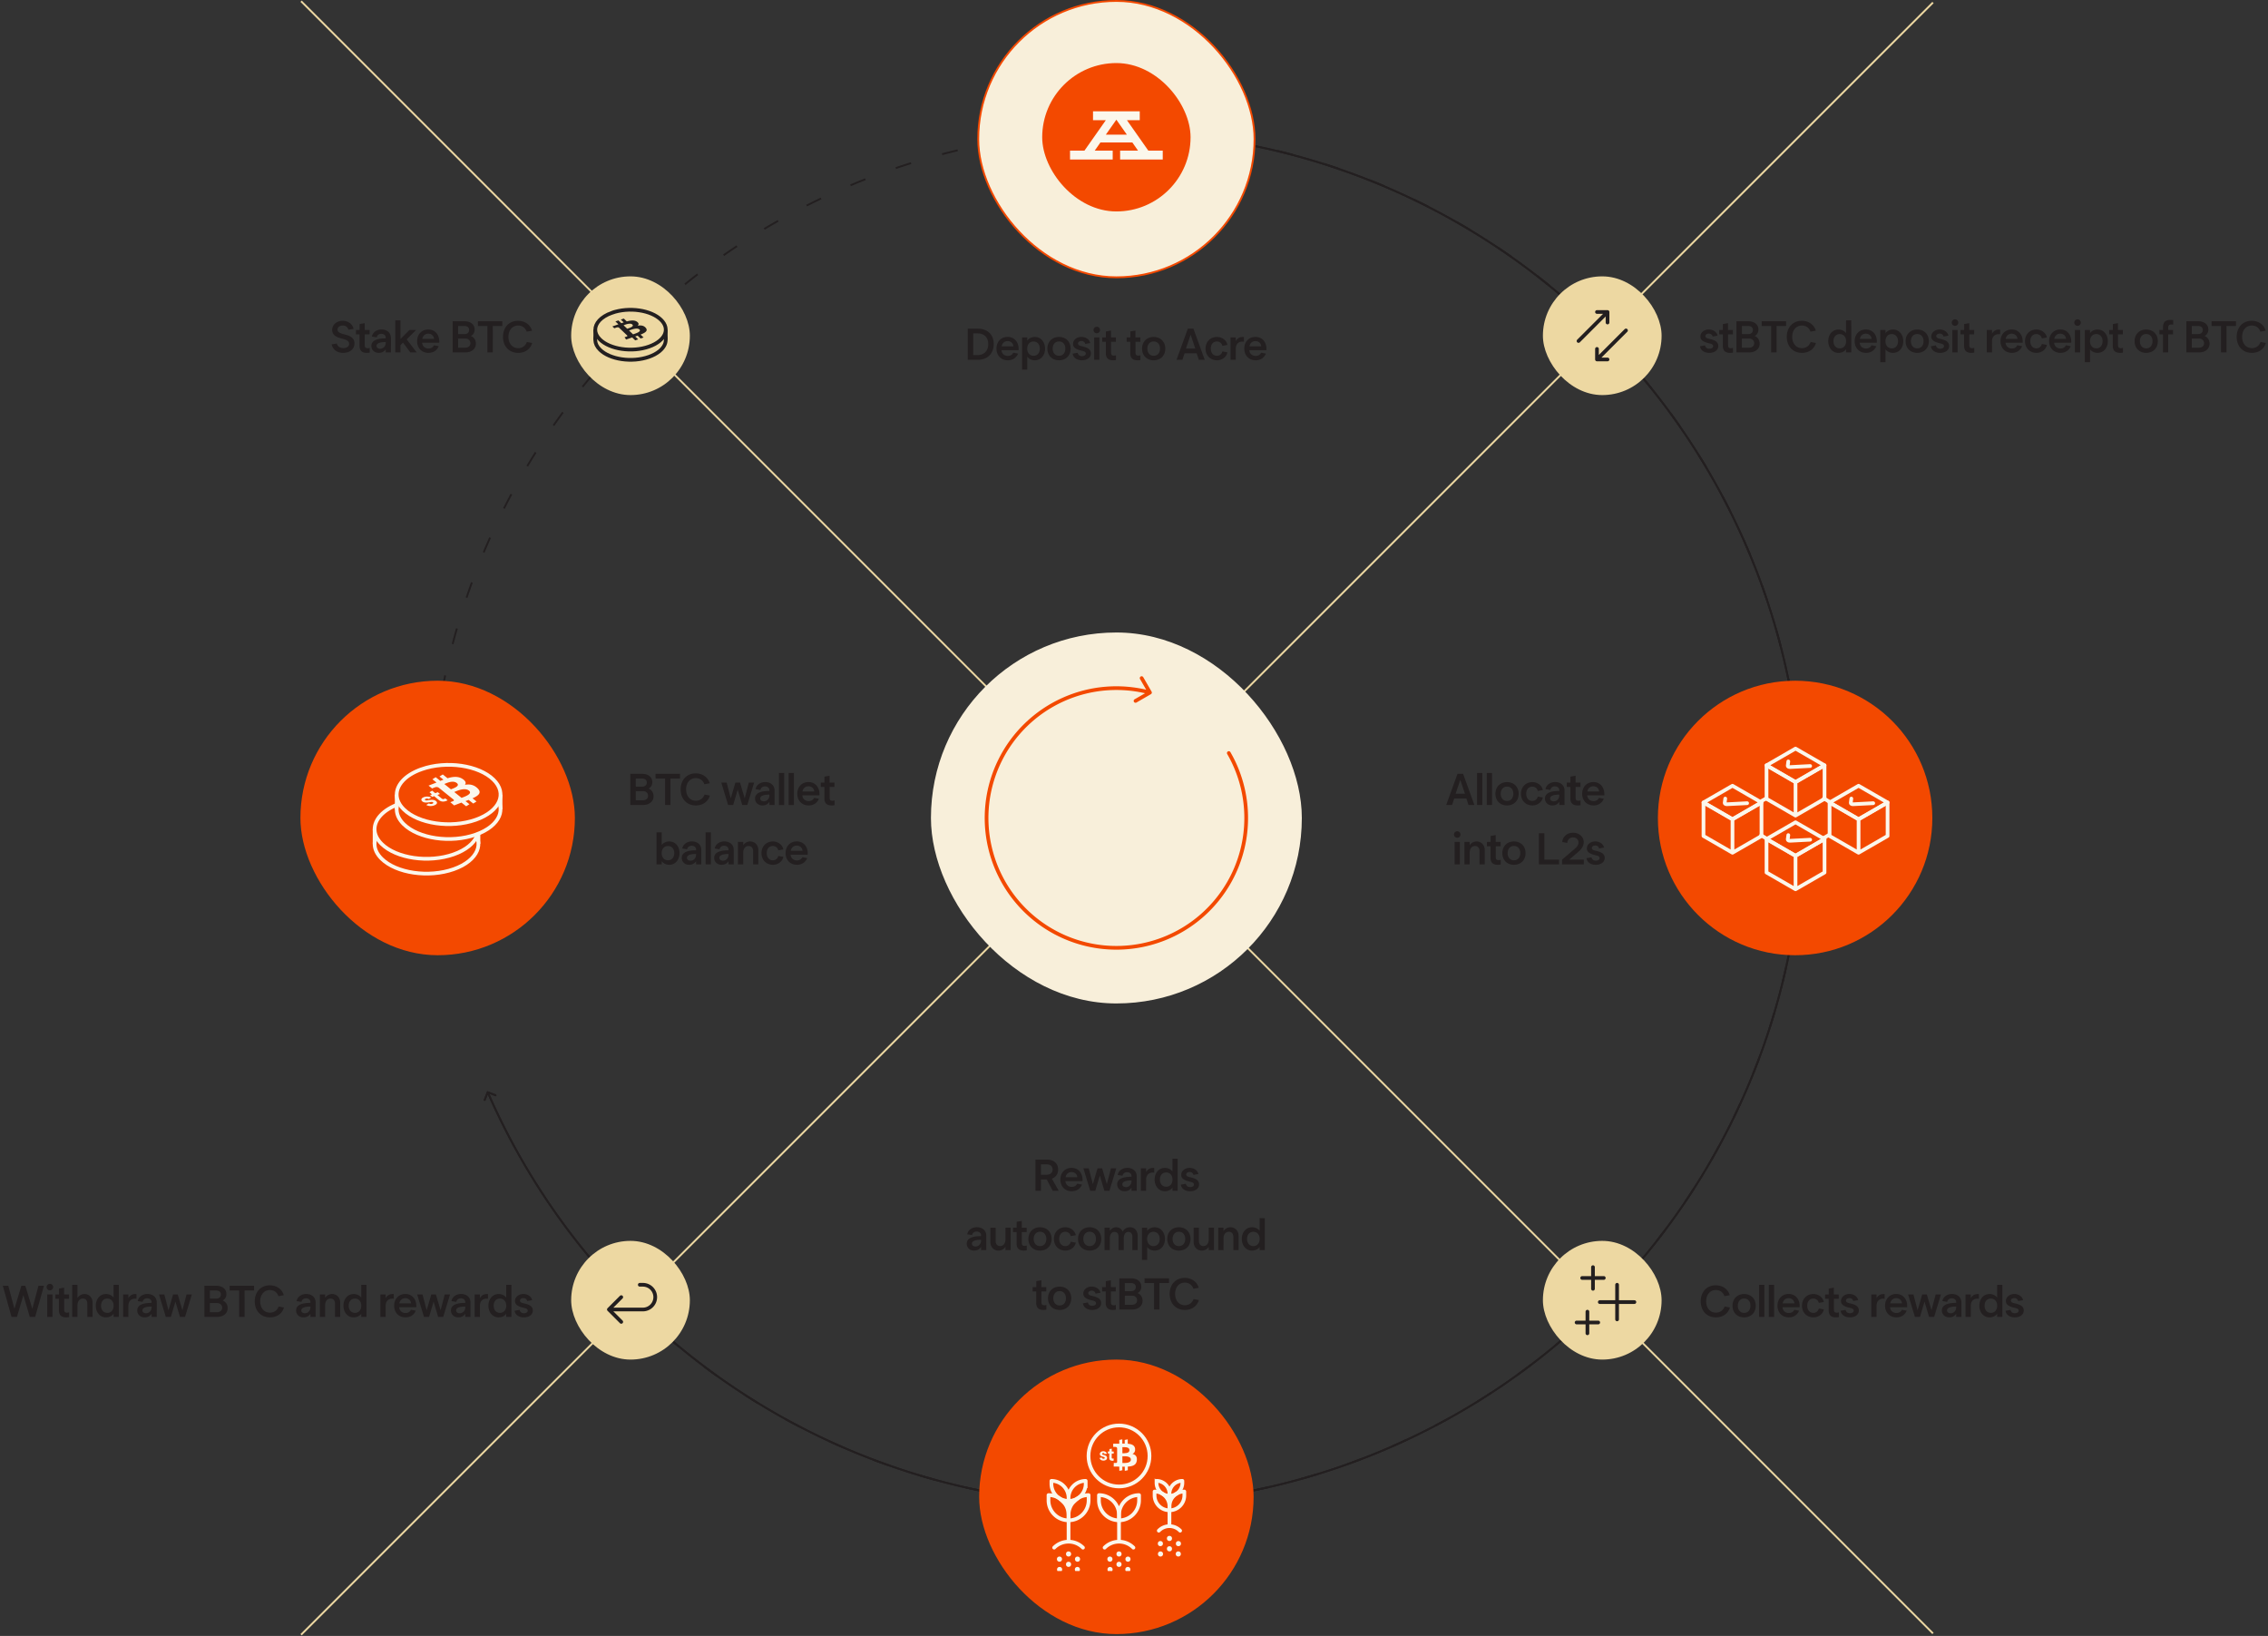 <svg xmlns="http://www.w3.org/2000/svg" width="1223" height="882" fill="none"><rect width="100%" height="100%" fill="#333333" stroke="none"/><path stroke="#EDD8A2" d="m162.354.646 879.996 880M1042.35 1.354l-879.996 880"/><path fill="#231F20" d="M263.183 588.378a.5.5 0 0 0-.648.282l-1.646 4.188a.499.499 0 1 0 .93.366l1.463-3.723 3.723 1.463a.5.5 0 1 0 .366-.93zM433.71 770.443l.227-.445zm247.157 32.073-.107-.489zm211.4-132.014-.393-.31zm79.672-236.17.5-.01zm-88.226-233.11-.381.324zM262.542 589.043a370.415 370.415 0 0 0 170.94 181.845l.455-.89a369.421 369.421 0 0 1-170.479-181.355zm170.94 181.845a370.37 370.37 0 0 0 247.491 32.117l-.213-.978a369.367 369.367 0 0 1-246.823-32.029zm247.491 32.117a370.396 370.396 0 0 0 211.686-132.193l-.785-.62A369.39 369.39 0 0 1 680.76 802.027zm211.686-132.193a370.451 370.451 0 0 0 79.78-236.49l-1 .019a369.448 369.448 0 0 1-79.565 235.851zm79.78-236.49a370.448 370.448 0 0 0-88.345-233.424l-.762.648a369.444 369.444 0 0 1 88.107 232.795zm-88.345-233.424a370.393 370.393 0 0 0-216.363-124.39l-.177.984a369.388 369.388 0 0 1 215.778 124.054z"/><path fill="#231F20" d="M263.183 588.378a.5.5 0 0 0-.648.282l-1.646 4.188a.499.499 0 1 0 .93.366l1.463-3.723 3.723 1.463a.5.5 0 1 0 .366-.93zM433.71 770.443l.227-.445zm247.157 32.073-.107-.489zm211.4-132.014-.393-.31zm79.672-236.17.5-.01zm-88.226-233.11-.381.324zM262.542 589.043a370.415 370.415 0 0 0 170.94 181.845l.455-.89a369.421 369.421 0 0 1-170.479-181.355zm170.94 181.845a370.37 370.37 0 0 0 247.491 32.117l-.213-.978a369.367 369.367 0 0 1-246.823-32.029zm247.491 32.117a370.396 370.396 0 0 0 211.686-132.193l-.785-.62A369.39 369.39 0 0 1 680.76 802.027zm211.686-132.193a370.451 370.451 0 0 0 79.78-236.49l-1 .019a369.448 369.448 0 0 1-79.565 235.851zm79.78-236.49a370.448 370.448 0 0 0-88.345-233.424l-.762.648a369.444 369.444 0 0 1 88.107 232.795zm-88.345-233.424a370.393 370.393 0 0 0-216.363-124.39l-.177.984a369.388 369.388 0 0 1 215.778 124.054z"/><path stroke="#231F20" stroke-dasharray="8.7 17.39" d="M340.371 702.629a370.002 370.002 0 0 0 467.19 46.014A370 370 0 1 0 232 441"/><rect width="200" height="200" x="502" y="341" fill="#F8EFDA" rx="100"/><path fill="#231F20" d="M349.713 425.144c1.68.6 2.712 2.232 2.712 4.128 0 2.904-2.4 4.728-5.712 4.728h-6.816v-16.8h6.36c3.336 0 5.496 1.776 5.496 4.488 0 1.536-.696 2.784-2.04 3.456m-6.864-5.4v4.368h3.528c1.44 0 2.4-.888 2.4-2.232 0-1.368-1.008-2.136-2.592-2.136zm3.792 11.712c1.656 0 2.832-.888 2.832-2.4 0-1.464-1.128-2.52-2.688-2.52h-3.936v4.92zm6.865-14.256h13.176v2.544h-5.136V434h-2.928v-14.256h-5.112zm21.728 14.496c2.256 0 3.984-1.296 4.68-3.312l2.88.528c-.984 3.336-3.84 5.328-7.56 5.328-4.992 0-8.184-3.624-8.184-8.64s3.168-8.64 8.112-8.64c3.72 0 6.624 2.088 7.536 5.328l-2.88.528c-.672-2.016-2.328-3.312-4.608-3.312-3.216 0-5.232 2.616-5.232 6.072 0 3.48 2.016 6.12 5.256 6.12m28.571-9.792h2.856L402.989 434h-2.736l-2.448-8.256-2.448 8.256h-2.736l-3.672-12.096h2.88l2.232 8.52 2.496-8.52h2.496l2.52 8.52zm8.801-.264c2.88 0 5.088 1.656 5.088 4.632V434h-2.808v-1.704c-.888 1.296-2.064 1.944-3.792 1.944-2.232 0-3.936-1.512-3.936-3.72 0-3.792 5.088-4.08 7.728-4.08v-.36c0-1.392-1.104-2.112-2.4-2.112-1.248 0-2.28.792-2.424 1.92l-2.64-.432c.456-2.376 2.688-3.816 5.184-3.816m2.28 7.248v-.48c-.72.024-4.944-.072-4.944 2.088 0 .96.84 1.536 1.968 1.536 1.704 0 2.976-1.464 2.976-3.144m7.975 5.112h-2.832v-17.28h2.832zm5.238 0h-2.832v-17.28h2.832zm13.783-5.904c0 .24 0 .48-.048.696h-9.192c.144 1.896 1.56 3.096 3.408 3.096 1.32 0 2.352-.528 2.928-1.728l2.616.48c-1.032 2.424-3.048 3.6-5.544 3.6-3.648 0-6.12-2.64-6.12-6.288 0-3.6 2.4-6.312 6.048-6.312s5.904 2.808 5.904 6.456m-9.144-1.392h6.336c-.144-1.704-1.488-2.808-3.12-2.808-1.68 0-2.952 1.104-3.216 2.808m17.24-2.448h-2.616v5.544c0 1.344.24 1.92 1.608 1.92.36 0 .72-.072 1.056-.192v2.568a8.576 8.576 0 0 1-1.56.144c-2.52 0-3.912-1.128-3.912-3.768v-6.216h-1.944v-2.352h1.968v-3.192l2.76-.48v3.672h2.64zM354.021 466v-17.28h2.808v6.864c.864-1.2 2.4-1.92 4.08-1.92 3.336 0 5.52 2.784 5.52 6.264 0 3.456-2.136 6.312-5.496 6.312-1.656 0-3.264-.696-4.104-1.968V466zm2.784-6.048c0 2.136 1.224 3.864 3.384 3.864 2.088 0 3.408-1.584 3.408-3.864 0-2.256-1.296-3.84-3.384-3.84-2.184 0-3.408 1.704-3.408 3.84m16.278-6.312c2.88 0 5.088 1.656 5.088 4.632V466h-2.808v-1.704c-.888 1.296-2.064 1.944-3.792 1.944-2.232 0-3.936-1.512-3.936-3.72 0-3.792 5.088-4.08 7.728-4.08v-.36c0-1.392-1.104-2.112-2.4-2.112-1.248 0-2.28.792-2.424 1.92l-2.64-.432c.456-2.376 2.688-3.816 5.184-3.816m2.28 7.248v-.48c-.72.024-4.944-.072-4.944 2.088 0 .96.84 1.536 1.968 1.536 1.704 0 2.976-1.464 2.976-3.144m7.975 5.112h-2.832v-17.28h2.832zm7.231-12.36c2.88 0 5.088 1.656 5.088 4.632V466h-2.808v-1.704c-.888 1.296-2.064 1.944-3.792 1.944-2.232 0-3.936-1.512-3.936-3.72 0-3.792 5.088-4.08 7.728-4.08v-.36c0-1.392-1.104-2.112-2.4-2.112-1.248 0-2.28.792-2.424 1.92l-2.64-.432c.456-2.376 2.688-3.816 5.184-3.816m2.28 7.248v-.48c-.72.024-4.944-.072-4.944 2.088 0 .96.84 1.536 1.968 1.536 1.704 0 2.976-1.464 2.976-3.144m11.694-7.224c2.616 0 4.368 2.064 4.368 4.584V466h-2.808v-7.08c0-1.536-.72-2.808-2.424-2.808-2.088 0-2.904 1.824-2.904 3.672V466h-2.832v-12.096h2.832v1.8c.84-1.296 2.208-2.04 3.768-2.04m12.224 10.152c1.464 0 2.592-.936 2.928-2.352l2.712.48c-.48 2.664-3.024 4.296-5.592 4.296-3.672 0-6.192-2.664-6.192-6.288s2.52-6.288 6.192-6.288c2.544 0 5.112 1.656 5.592 4.296l-2.712.48c-.336-1.392-1.464-2.328-2.928-2.328-2.232 0-3.312 1.752-3.312 3.84 0 2.064 1.08 3.864 3.312 3.864m18.804-3.72c0 .24 0 .48-.048.696h-9.192c.144 1.896 1.56 3.096 3.408 3.096 1.32 0 2.352-.528 2.928-1.728l2.616.48c-1.032 2.424-3.048 3.6-5.544 3.6-3.648 0-6.12-2.64-6.12-6.288 0-3.6 2.4-6.312 6.048-6.312s5.904 2.808 5.904 6.456m-9.144-1.392h6.336c-.144-1.704-1.488-2.808-3.12-2.808-1.68 0-2.952 1.104-3.216 2.808"/><path fill="#F34900" d="M894 441c0-40.869 33.131-74 74-74 40.87 0 74 33.131 74 74s-33.13 74-74 74c-40.869 0-74-33.131-74-74"/><path stroke="#FBF7EC" stroke-linejoin="round" stroke-width="2" d="m983.862 452.348-15.64 9.029v18.06l15.64-9.03zM968.222 461.377l-15.64-9.029v18.059l15.64 9.03z" clip-rule="evenodd"/><path stroke="#FBF7EC" stroke-linejoin="round" stroke-width="2" d="m968.222 443.318 15.64 9.03-15.64 9.029-15.64-9.029z"/><path stroke="#FBF7EC" stroke-linecap="round" stroke-width="2" d="m964.327 450.232-.304 2.334c-.054.414.549.757 1.265.72l10.834-.566"/><path stroke="#FBF7EC" stroke-linejoin="round" stroke-width="2" d="m983.862 412.619-15.64 9.029v18.06l15.64-9.03zM968.222 421.648l-15.64-9.029v18.059l15.64 9.03z" clip-rule="evenodd"/><path stroke="#FBF7EC" stroke-linejoin="round" stroke-width="2" d="m968.222 403.589 15.64 9.03-15.64 9.029-15.64-9.029z"/><path stroke="#FBF7EC" stroke-linecap="round" stroke-width="2" d="m964.327 410.502-.304 2.334c-.054.415.549.758 1.265.72l10.834-.566"/><path stroke="#FBF7EC" stroke-linejoin="round" stroke-width="2" d="m1017.86 432.655-15.64 9.03v18.06l15.64-9.03zM1002.22 441.685l-15.643-9.03v18.06l15.643 9.03z" clip-rule="evenodd"/><path stroke="#FBF7EC" stroke-linecap="round" stroke-width="2" d="m998.321 430.539-.304 2.334c-.054.415.549.758 1.265.72l10.838-.566"/><path stroke="#FBF7EC" stroke-linejoin="round" stroke-width="2" d="m1002.22 423.626 15.64 9.03-15.64 9.029-15.643-9.029z"/><path stroke="#FBF7EC" stroke-linejoin="round" stroke-width="2" d="m949.868 432.655-15.64 9.03v18.06l15.64-9.03zM934.228 441.685l-15.64-9.03v18.06l15.64 9.03z" clip-rule="evenodd"/><path stroke="#FBF7EC" stroke-linecap="round" stroke-width="2" d="m930.333 430.539-.305 2.334c-.054.415.549.758 1.266.72l10.834-.566"/><path stroke="#FBF7EC" stroke-linejoin="round" stroke-width="2" d="m934.228 423.626 15.64 9.03-15.64 9.029-15.64-9.029zM948.882 432.457l4.118-2.356m-4.118 19.736 3.824 2.357m34.118-2.357-4.118 2.357m4.118-19.737-4.109-2.453"/><path fill="#231F20" d="m788.96 417.2 6.096 16.8h-3.168l-1.176-3.504h-6.528L783.008 434h-3.168l6.096-16.8zm-4.032 10.728h5.04l-2.52-7.488zM799.324 434h-2.832v-17.28h2.832zm5.239 0h-2.832v-17.28h2.832zm8.094-12.336c3.696 0 6.264 2.568 6.264 6.288 0 3.744-2.544 6.288-6.264 6.288s-6.264-2.568-6.264-6.288 2.568-6.288 6.264-6.288m0 10.152c2.208 0 3.408-1.704 3.408-3.864s-1.2-3.864-3.408-3.864c-2.184 0-3.408 1.704-3.408 3.864s1.224 3.864 3.408 3.864m13.65 0c1.464 0 2.592-.936 2.928-2.352l2.712.48c-.48 2.664-3.024 4.296-5.592 4.296-3.672 0-6.192-2.664-6.192-6.288s2.52-6.288 6.192-6.288c2.544 0 5.112 1.656 5.592 4.296l-2.712.48c-.336-1.392-1.464-2.328-2.928-2.328-2.232 0-3.312 1.752-3.312 3.84 0 2.064 1.08 3.864 3.312 3.864m12.253-10.176c2.88 0 5.088 1.656 5.088 4.632V434h-2.808v-1.704c-.888 1.296-2.064 1.944-3.792 1.944-2.232 0-3.936-1.512-3.936-3.72 0-3.792 5.088-4.08 7.728-4.08v-.36c0-1.392-1.104-2.112-2.4-2.112-1.248 0-2.28.792-2.424 1.92l-2.64-.432c.456-2.376 2.688-3.816 5.184-3.816m2.28 7.248v-.48c-.72.024-4.944-.072-4.944 2.088 0 .96.84 1.536 1.968 1.536 1.704 0 2.976-1.464 2.976-3.144m11.407-4.632h-2.616v5.544c0 1.344.24 1.92 1.608 1.92.36 0 .72-.072 1.056-.192v2.568a8.576 8.576 0 0 1-1.56.144c-2.52 0-3.912-1.128-3.912-3.768v-6.216h-1.944v-2.352h1.968v-3.192l2.76-.48v3.672h2.64zm12.882 3.84c0 .24 0 .48-.048.696h-9.192c.144 1.896 1.56 3.096 3.408 3.096 1.32 0 2.352-.528 2.928-1.728l2.616.48c-1.032 2.424-3.048 3.6-5.544 3.6-3.648 0-6.12-2.64-6.12-6.288 0-3.6 2.4-6.312 6.048-6.312s5.904 2.808 5.904 6.456m-9.144-1.392h6.336c-.144-1.704-1.488-2.808-3.12-2.808-1.68 0-2.952 1.104-3.216 2.808m-70.18 24.968a1.731 1.731 0 0 1-1.752-1.752c0-.984.768-1.752 1.752-1.752s1.752.768 1.752 1.752-.768 1.752-1.752 1.752M787.221 466h-2.832v-12.096h2.832zm9.049-12.336c2.616 0 4.368 2.064 4.368 4.584V466h-2.808v-7.08c0-1.536-.72-2.808-2.424-2.808-2.088 0-2.904 1.824-2.904 3.672V466h-2.832v-12.096h2.832v1.8c.84-1.296 2.208-2.04 3.768-2.04m12.92 2.592h-2.616v5.544c0 1.344.24 1.92 1.608 1.92.36 0 .72-.072 1.056-.192v2.568a8.576 8.576 0 0 1-1.56.144c-2.52 0-3.912-1.128-3.912-3.768v-6.216h-1.944v-2.352h1.968v-3.192l2.76-.48v3.672h2.64zm7.194-2.592c3.696 0 6.264 2.568 6.264 6.288 0 3.744-2.544 6.288-6.264 6.288s-6.264-2.568-6.264-6.288 2.568-6.288 6.264-6.288m0 10.152c2.208 0 3.408-1.704 3.408-3.864s-1.2-3.864-3.408-3.864c-2.184 0-3.408 1.704-3.408 3.864s1.224 3.864 3.408 3.864m16.418-.36h7.896V466H829.85v-16.8h2.952zm9.639-9.504c.216-2.832 2.52-4.992 5.808-4.992 3.144 0 5.76 2.016 5.76 5.088 0 2.328-1.464 3.984-3.072 5.352l-4.752 4.08h7.872V466h-11.712v-2.544l6.816-5.832c1.272-1.08 2.016-2.064 2.016-3.384 0-1.704-1.272-2.76-2.928-2.76-1.608 0-2.928.984-3.12 2.952zm15.956 3.24c0 1.008 1.224 1.296 1.992 1.464 2.808.624 4.944 1.488 4.944 3.864 0 2.4-2.208 3.72-4.824 3.72-2.52 0-4.656-1.2-5.016-3.552l2.712-.48c.24 1.152 1.032 1.8 2.28 1.8.984 0 2.088-.408 2.088-1.368 0-1.032-1.2-1.32-1.848-1.464-3.096-.72-5.016-1.584-5.016-3.744 0-2.28 2.136-3.792 4.536-3.792 2.184 0 4.248 1.224 4.728 3.312l-2.688.48c-.192-.96-.984-1.584-2.04-1.584-.936 0-1.848.48-1.848 1.344M925.288 707.696c2.256 0 3.984-1.296 4.68-3.312l2.88.528c-.984 3.336-3.84 5.328-7.56 5.328-4.992 0-8.184-3.624-8.184-8.64s3.168-8.64 8.112-8.64c3.72 0 6.624 2.088 7.536 5.328l-2.88.528c-.672-2.016-2.328-3.312-4.608-3.312-3.216 0-5.232 2.616-5.232 6.072 0 3.48 2.016 6.12 5.256 6.12m15.219-10.032c3.696 0 6.264 2.568 6.264 6.288 0 3.744-2.544 6.288-6.264 6.288s-6.264-2.568-6.264-6.288 2.568-6.288 6.264-6.288m0 10.152c2.208 0 3.408-1.704 3.408-3.864s-1.2-3.864-3.408-3.864c-2.184 0-3.408 1.704-3.408 3.864s1.224 3.864 3.408 3.864M951.421 710h-2.832v-17.28h2.832zm5.239 0h-2.832v-17.28h2.832zm13.783-5.904c0 .24 0 .48-.048.696h-9.192c.144 1.896 1.56 3.096 3.408 3.096 1.32 0 2.352-.528 2.928-1.728l2.616.48c-1.032 2.424-3.048 3.6-5.544 3.6-3.648 0-6.12-2.64-6.12-6.288 0-3.6 2.4-6.312 6.048-6.312s5.904 2.808 5.904 6.456m-9.144-1.392h6.336c-.144-1.704-1.488-2.808-3.12-2.808-1.68 0-2.952 1.104-3.216 2.808m16.543 5.112c1.464 0 2.592-.936 2.928-2.352l2.712.48c-.48 2.664-3.024 4.296-5.592 4.296-3.672 0-6.192-2.664-6.192-6.288s2.52-6.288 6.192-6.288c2.544 0 5.112 1.656 5.592 4.296l-2.712.48c-.336-1.392-1.464-2.328-2.928-2.328-2.232 0-3.312 1.752-3.312 3.84 0 2.064 1.08 3.864 3.312 3.864m13.693-7.56h-2.616v5.544c0 1.344.24 1.92 1.608 1.92.36 0 .72-.072 1.056-.192v2.568a8.576 8.576 0 0 1-1.56.144c-2.52 0-3.912-1.128-3.912-3.768v-6.216h-1.944v-2.352h1.968v-3.192l2.76-.48v3.672h2.64zm3.901.936c0 1.008 1.224 1.296 1.992 1.464 2.812.624 4.942 1.488 4.942 3.864 0 2.4-2.21 3.72-4.822 3.72-2.52 0-4.656-1.2-5.016-3.552l2.712-.48c.24 1.152 1.032 1.8 2.28 1.8.984 0 2.088-.408 2.088-1.368 0-1.032-1.2-1.32-1.848-1.464-3.096-.72-5.016-1.584-5.016-3.744 0-2.28 2.136-3.792 4.536-3.792 2.184 0 4.246 1.224 4.726 3.312l-2.686.48c-.192-.96-.984-1.584-2.04-1.584-.936 0-1.848.48-1.848 1.344m20.854-3.504v2.52c-2.42-.312-4.36.864-4.36 3.864V710h-2.84v-12.096h2.84v1.992c.84-1.44 1.89-2.136 3.48-2.208.28-.024.55-.024.88 0m12.16 6.408c0 .24 0 .48-.04.696h-9.2c.15 1.896 1.56 3.096 3.41 3.096 1.32 0 2.35-.528 2.93-1.728l2.62.48c-1.04 2.424-3.05 3.6-5.55 3.6-3.65 0-6.12-2.64-6.12-6.288 0-3.6 2.4-6.312 6.05-6.312s5.9 2.808 5.9 6.456m-9.14-1.392h6.34c-.15-1.704-1.49-2.808-3.12-2.808-1.68 0-2.96 1.104-3.22 2.808m24.47-4.8h2.86L1042.97 710h-2.74l-2.45-8.256-2.45 8.256h-2.73l-3.67-12.096h2.88l2.23 8.52 2.49-8.52h2.5l2.52 8.52zm8.8-.264c2.88 0 5.09 1.656 5.09 4.632V710h-2.81v-1.704c-.89 1.296-2.06 1.944-3.79 1.944-2.23 0-3.94-1.512-3.94-3.72 0-3.792 5.09-4.08 7.73-4.08v-.36c0-1.392-1.1-2.112-2.4-2.112-1.25 0-2.28.792-2.42 1.92l-2.64-.432c.45-2.376 2.69-3.816 5.18-3.816m2.28 7.248v-.48c-.72.024-4.94-.072-4.94 2.088 0 .96.84 1.536 1.97 1.536 1.7 0 2.97-1.464 2.97-3.144m12.25-7.2v2.52c-2.43-.312-4.37.864-4.37 3.864V710h-2.83v-12.096h2.83v1.992c.84-1.44 1.9-2.136 3.48-2.208a5.5 5.5 0 0 1 .89 0m12.64-4.968V710h-2.81v-1.728c-.84 1.272-2.45 1.968-4.1 1.968-3.36 0-5.5-2.856-5.5-6.312 0-3.48 2.18-6.264 5.52-6.264 1.68 0 3.22.72 4.08 1.92v-6.864zm-2.79 11.232c0-2.136-1.22-3.84-3.4-3.84-2.09 0-3.39 1.584-3.39 3.84 0 2.28 1.32 3.864 3.41 3.864 2.16 0 3.38-1.728 3.38-3.864m7.4-2.76c0 1.008 1.23 1.296 1.99 1.464 2.81.624 4.95 1.488 4.95 3.864 0 2.4-2.21 3.72-4.83 3.72-2.52 0-4.65-1.2-5.01-3.552l2.71-.48c.24 1.152 1.03 1.8 2.28 1.8.98 0 2.09-.408 2.09-1.368 0-1.032-1.2-1.32-1.85-1.464-3.1-.72-5.02-1.584-5.02-3.744 0-2.28 2.14-3.792 4.54-3.792 2.18 0 4.25 1.224 4.73 3.312l-2.69.48c-.19-.96-.98-1.584-2.04-1.584-.94 0-1.85.48-1.85 1.344M20.741 693.2h2.952L18.965 710h-2.904l-3.456-11.784L9.15 710H6.221l-4.704-16.8H4.47l3.312 12.432 3.744-12.432h2.136l3.768 12.432zm6.154 2.472a1.731 1.731 0 0 1-1.752-1.752c0-.984.768-1.752 1.752-1.752s1.752.768 1.752 1.752-.768 1.752-1.752 1.752M28.311 710H25.48v-12.096h2.832zm8.903-9.744h-2.616v5.544c0 1.344.24 1.92 1.608 1.92.36 0 .72-.072 1.056-.192v2.568a8.576 8.576 0 0 1-1.56.144c-2.52 0-3.912-1.128-3.912-3.768v-6.216h-1.944v-2.352h1.968v-3.192l2.76-.48v3.672h2.64zm8.413-2.592c2.688 0 4.296 2.208 4.296 4.584V710H47.09v-7.08c0-1.488-.648-2.808-2.376-2.808-1.92 0-2.952 1.632-2.952 3.744V710H38.93v-17.28h2.832v7.08c.768-1.128 2.04-2.136 3.864-2.136m18.437-4.944V710h-2.808v-1.728c-.84 1.272-2.448 1.968-4.104 1.968-3.36 0-5.496-2.856-5.496-6.312 0-3.48 2.184-6.264 5.52-6.264 1.68 0 3.216.72 4.08 1.92v-6.864zm-2.784 11.232c0-2.136-1.224-3.84-3.408-3.84-2.088 0-3.384 1.584-3.384 3.84 0 2.28 1.32 3.864 3.408 3.864 2.16 0 3.384-1.728 3.384-3.864m12.318-6.264v2.52c-2.424-.312-4.368.864-4.368 3.864V710h-2.832v-12.096h2.832v1.992c.84-1.44 1.896-2.136 3.48-2.208.288-.024.552-.024.888 0m5.865-.048c2.88 0 5.088 1.656 5.088 4.632V710h-2.808v-1.704c-.888 1.296-2.064 1.944-3.792 1.944-2.232 0-3.936-1.512-3.936-3.72 0-3.792 5.088-4.08 7.728-4.08v-.36c0-1.392-1.104-2.112-2.4-2.112-1.248 0-2.28.792-2.424 1.92l-2.64-.432c.456-2.376 2.688-3.816 5.184-3.816m2.28 7.248v-.48c-.72.024-4.944-.072-4.944 2.088 0 .96.84 1.536 1.968 1.536 1.704 0 2.976-1.464 2.976-3.144m18.85-6.984h2.856L99.777 710h-2.736l-2.448-8.256L92.145 710h-2.736l-3.672-12.096h2.88l2.232 8.52 2.496-8.52h2.496l2.52 8.52zm19.458 3.24c1.68.6 2.712 2.232 2.712 4.128 0 2.904-2.4 4.728-5.712 4.728h-6.816v-16.8h6.36c3.336 0 5.496 1.776 5.496 4.488 0 1.536-.696 2.784-2.04 3.456m-6.864-5.4v4.368h3.528c1.44 0 2.4-.888 2.4-2.232 0-1.368-1.008-2.136-2.592-2.136zm3.792 11.712c1.656 0 2.832-.888 2.832-2.4 0-1.464-1.128-2.52-2.688-2.52h-3.936v4.92zm6.864-14.256h13.176v2.544h-5.136V710h-2.928v-14.256h-5.112zm21.728 14.496c2.256 0 3.984-1.296 4.68-3.312l2.88.528c-.984 3.336-3.84 5.328-7.56 5.328-4.992 0-8.184-3.624-8.184-8.64s3.168-8.64 8.112-8.64c3.72 0 6.624 2.088 7.536 5.328l-2.88.528c-.672-2.016-2.328-3.312-4.608-3.312-3.216 0-5.232 2.616-5.232 6.072 0 3.48 2.016 6.12 5.256 6.12m19.548-10.056c2.88 0 5.088 1.656 5.088 4.632V710h-2.808v-1.704c-.888 1.296-2.064 1.944-3.792 1.944-2.232 0-3.936-1.512-3.936-3.72 0-3.792 5.088-4.08 7.728-4.08v-.36c0-1.392-1.104-2.112-2.4-2.112-1.248 0-2.28.792-2.424 1.92l-2.64-.432c.456-2.376 2.688-3.816 5.184-3.816m2.28 7.248v-.48c-.72.024-4.944-.072-4.944 2.088 0 .96.84 1.536 1.968 1.536 1.704 0 2.976-1.464 2.976-3.144m11.694-7.224c2.616 0 4.368 2.064 4.368 4.584V710h-2.808v-7.08c0-1.536-.72-2.808-2.424-2.808-2.088 0-2.904 1.824-2.904 3.672V710h-2.832v-12.096h2.832v1.8c.84-1.296 2.208-2.04 3.768-2.04m18.512-4.944V710h-2.808v-1.728c-.84 1.272-2.448 1.968-4.104 1.968-3.36 0-5.496-2.856-5.496-6.312 0-3.48 2.184-6.264 5.52-6.264 1.68 0 3.216.72 4.08 1.92v-6.864zm-2.784 11.232c0-2.136-1.224-3.84-3.408-3.84-2.088 0-3.384 1.584-3.384 3.84 0 2.28 1.32 3.864 3.408 3.864 2.16 0 3.384-1.728 3.384-3.864m17.509-6.264v2.52c-2.424-.312-4.368.864-4.368 3.864V710h-2.832v-12.096h2.832v1.992c.84-1.44 1.896-2.136 3.48-2.208.288-.024.552-.024.888 0m12.159 6.408c0 .24 0 .48-.048.696h-9.192c.144 1.896 1.56 3.096 3.408 3.096 1.32 0 2.352-.528 2.928-1.728l2.616.48c-1.032 2.424-3.048 3.6-5.544 3.6-3.648 0-6.12-2.64-6.12-6.288 0-3.6 2.4-6.312 6.048-6.312s5.904 2.808 5.904 6.456m-9.144-1.392h6.336c-.144-1.704-1.488-2.808-3.12-2.808-1.68 0-2.952 1.104-3.216 2.808m24.472-4.8h2.856L239.001 710h-2.736l-2.448-8.256-2.448 8.256h-2.736l-3.672-12.096h2.88l2.232 8.52 2.496-8.52h2.496l2.52 8.52zm8.801-.264c2.88 0 5.088 1.656 5.088 4.632V710h-2.808v-1.704c-.888 1.296-2.064 1.944-3.792 1.944-2.232 0-3.936-1.512-3.936-3.72 0-3.792 5.088-4.08 7.728-4.08v-.36c0-1.392-1.104-2.112-2.4-2.112-1.248 0-2.28.792-2.424 1.92l-2.64-.432c.456-2.376 2.688-3.816 5.184-3.816m2.28 7.248v-.48c-.72.024-4.944-.072-4.944 2.088 0 .96.84 1.536 1.968 1.536 1.704 0 2.976-1.464 2.976-3.144m12.247-7.2v2.52c-2.424-.312-4.368.864-4.368 3.864V710h-2.832v-12.096h2.832v1.992c.84-1.44 1.896-2.136 3.48-2.208.288-.024.552-.024.888 0m12.639-4.968V710h-2.808v-1.728c-.84 1.272-2.448 1.968-4.104 1.968-3.36 0-5.496-2.856-5.496-6.312 0-3.48 2.184-6.264 5.52-6.264 1.68 0 3.216.72 4.08 1.92v-6.864zM273 703.952c0-2.136-1.224-3.84-3.408-3.84-2.088 0-3.384 1.584-3.384 3.84 0 2.28 1.32 3.864 3.408 3.864 2.16 0 3.384-1.728 3.384-3.864m7.397-2.76c0 1.008 1.224 1.296 1.992 1.464 2.808.624 4.944 1.488 4.944 3.864 0 2.4-2.208 3.72-4.824 3.72-2.52 0-4.656-1.2-5.016-3.552l2.712-.48c.24 1.152 1.032 1.8 2.28 1.8.984 0 2.088-.408 2.088-1.368 0-1.032-1.2-1.32-1.848-1.464-3.096-.72-5.016-1.584-5.016-3.744 0-2.28 2.136-3.792 4.536-3.792 2.184 0 4.248 1.224 4.728 3.312l-2.688.48c-.192-.96-.984-1.584-2.04-1.584-.936 0-1.848.48-1.848 1.344M919.624 181.192c0 1.008 1.224 1.296 1.992 1.464 2.808.624 4.944 1.488 4.944 3.864 0 2.4-2.208 3.72-4.824 3.72-2.52 0-4.656-1.2-5.016-3.552l2.712-.48c.24 1.152 1.032 1.8 2.28 1.8.984 0 2.088-.408 2.088-1.368 0-1.032-1.2-1.32-1.848-1.464-3.096-.72-5.016-1.584-5.016-3.744 0-2.28 2.136-3.792 4.536-3.792 2.184 0 4.248 1.224 4.728 3.312l-2.688.48c-.192-.96-.984-1.584-2.04-1.584-.936 0-1.848.48-1.848 1.344m14.827-.936h-2.616v5.544c0 1.344.24 1.92 1.608 1.92.36 0 .72-.072 1.056-.192v2.568a8.576 8.576 0 0 1-1.56.144c-2.52 0-3.912-1.128-3.912-3.768v-6.216h-1.944v-2.352h1.968v-3.192l2.76-.48v3.672h2.64zm11.725.888c1.68.6 2.712 2.232 2.712 4.128 0 2.904-2.4 4.728-5.712 4.728h-6.816v-16.8h6.36c3.336 0 5.496 1.776 5.496 4.488 0 1.536-.696 2.784-2.04 3.456m-6.864-5.4v4.368h3.528c1.44 0 2.4-.888 2.4-2.232 0-1.368-1.008-2.136-2.592-2.136zm3.792 11.712c1.656 0 2.832-.888 2.832-2.4 0-1.464-1.128-2.52-2.688-2.52h-3.936v4.92zm6.864-14.256h13.176v2.544h-5.136V190h-2.928v-14.256h-5.112zm21.728 14.496c2.256 0 3.984-1.296 4.68-3.312l2.88.528c-.984 3.336-3.84 5.328-7.56 5.328-4.992 0-8.184-3.624-8.184-8.64s3.168-8.64 8.112-8.64c3.72 0 6.624 2.088 7.536 5.328l-2.88.528c-.672-2.016-2.328-3.312-4.608-3.312-3.216 0-5.232 2.616-5.232 6.072 0 3.48 2.016 6.12 5.256 6.12m26.579-14.976V190h-2.808v-1.728c-.84 1.272-2.448 1.968-4.104 1.968-3.36 0-5.496-2.856-5.496-6.312 0-3.48 2.184-6.264 5.52-6.264 1.68 0 3.216.72 4.08 1.92v-6.864zm-2.784 11.232c0-2.136-1.224-3.84-3.408-3.84-2.088 0-3.384 1.584-3.384 3.84 0 2.28 1.32 3.864 3.408 3.864 2.16 0 3.384-1.728 3.384-3.864m16.589.144c0 .24 0 .48-.05.696h-9.19c.14 1.896 1.56 3.096 3.41 3.096 1.32 0 2.35-.528 2.93-1.728l2.61.48c-1.03 2.424-3.05 3.6-5.54 3.6-3.65 0-6.12-2.64-6.12-6.288 0-3.6 2.4-6.312 6.05-6.312s5.9 2.808 5.9 6.456m-9.14-1.392h6.33c-.14-1.704-1.49-2.808-3.12-2.808-1.68 0-2.95 1.104-3.21 2.808m11 12.576v-17.376h2.8v1.728c.87-1.248 2.4-1.968 4.08-1.968 3.39 0 5.52 2.88 5.52 6.312 0 3.504-2.18 6.264-5.52 6.264-1.68 0-3.21-.696-4.08-1.92v6.96zm2.78-11.328c0 2.136 1.22 3.864 3.41 3.864 2.09 0 3.38-1.584 3.38-3.864 0-2.256-1.32-3.84-3.41-3.84-2.16 0-3.38 1.728-3.38 3.84m17.14-6.288c3.7 0 6.27 2.568 6.27 6.288 0 3.744-2.55 6.288-6.27 6.288-3.72 0-6.26-2.568-6.26-6.288s2.57-6.288 6.26-6.288m0 10.152c2.21 0 3.41-1.704 3.41-3.864s-1.2-3.864-3.41-3.864c-2.18 0-3.41 1.704-3.41 3.864s1.23 3.864 3.41 3.864m10.27-6.624c0 1.008 1.22 1.296 1.99 1.464 2.81.624 4.94 1.488 4.94 3.864 0 2.4-2.2 3.72-4.82 3.72-2.52 0-4.66-1.2-5.02-3.552l2.72-.48c.24 1.152 1.03 1.8 2.28 1.8.98 0 2.08-.408 2.08-1.368 0-1.032-1.2-1.32-1.84-1.464-3.1-.72-5.02-1.584-5.02-3.744 0-2.28 2.14-3.792 4.54-3.792 2.18 0 4.24 1.224 4.72 3.312l-2.68.48c-.2-.96-.99-1.584-2.04-1.584-.94 0-1.85.48-1.85 1.344m10.1-5.52c-.99 0-1.75-.768-1.75-1.752s.76-1.752 1.75-1.752c.98 0 1.75.768 1.75 1.752s-.77 1.752-1.75 1.752m1.41 14.328h-2.83v-12.096h2.83zm8.91-9.744h-2.62v5.544c0 1.344.24 1.92 1.61 1.92a3.1 3.1 0 0 0 1.05-.192v2.568c-.45.096-1.1.144-1.56.144-2.52 0-3.91-1.128-3.91-3.768v-6.216h-1.94v-2.352h1.97v-3.192l2.76-.48v3.672h2.64zm14.01-2.568v2.52c-2.43-.312-4.37.864-4.37 3.864V190h-2.83v-12.096h2.83v1.992c.84-1.44 1.9-2.136 3.48-2.208a5.5 5.5 0 0 1 .89 0m12.16 6.408c0 .24 0 .48-.05.696h-9.19c.14 1.896 1.56 3.096 3.41 3.096 1.32 0 2.35-.528 2.92-1.728l2.62.48c-1.03 2.424-3.05 3.6-5.54 3.6-3.65 0-6.12-2.64-6.12-6.288 0-3.6 2.4-6.312 6.04-6.312 3.65 0 5.91 2.808 5.91 6.456m-9.15-1.392h6.34c-.14-1.704-1.49-2.808-3.12-2.808-1.68 0-2.95 1.104-3.22 2.808m16.55 5.112c1.46 0 2.59-.936 2.93-2.352l2.71.48c-.48 2.664-3.03 4.296-5.59 4.296-3.68 0-6.2-2.664-6.2-6.288s2.52-6.288 6.2-6.288c2.54 0 5.11 1.656 5.59 4.296l-2.71.48c-.34-1.392-1.47-2.328-2.93-2.328-2.23 0-3.31 1.752-3.31 3.84 0 2.064 1.08 3.864 3.31 3.864m18.8-3.72c0 .24 0 .48-.05.696h-9.19c.15 1.896 1.56 3.096 3.41 3.096 1.32 0 2.35-.528 2.93-1.728l2.61.48c-1.03 2.424-3.04 3.6-5.54 3.6-3.65 0-6.12-2.64-6.12-6.288 0-3.6 2.4-6.312 6.05-6.312s5.9 2.808 5.9 6.456m-9.14-1.392h6.33c-.14-1.704-1.48-2.808-3.12-2.808-1.68 0-2.95 1.104-3.21 2.808m12.51-7.032c-.98 0-1.75-.768-1.75-1.752s.77-1.752 1.75-1.752 1.75.768 1.75 1.752-.77 1.752-1.75 1.752m1.42 14.328h-2.84v-12.096h2.84zm2.52 5.28v-17.376h2.8v1.728c.87-1.248 2.4-1.968 4.08-1.968 3.39 0 5.52 2.88 5.52 6.312 0 3.504-2.18 6.264-5.52 6.264-1.68 0-3.21-.696-4.08-1.92v6.96zm2.78-11.328c0 2.136 1.22 3.864 3.41 3.864 2.09 0 3.38-1.584 3.38-3.864 0-2.256-1.32-3.84-3.41-3.84-2.16 0-3.38 1.728-3.38 3.84m17.72-3.696h-2.62v5.544c0 1.344.24 1.92 1.61 1.92.36 0 .72-.072 1.06-.192v2.568c-.46.096-1.11.144-1.56.144-2.52 0-3.92-1.128-3.92-3.768v-6.216h-1.94v-2.352h1.97v-3.192l2.76-.48v3.672h2.64zm12.6-2.592c3.69 0 6.26 2.568 6.26 6.288 0 3.744-2.54 6.288-6.26 6.288-3.72 0-6.27-2.568-6.27-6.288s2.57-6.288 6.27-6.288m0 10.152c2.2 0 3.4-1.704 3.4-3.864s-1.2-3.864-3.4-3.864c-2.19 0-3.41 1.704-3.41 3.864s1.22 3.864 3.41 3.864m14.46-9.912v2.352h-2.59V190h-2.83v-9.744h-1.92v-2.352h1.92v-1.248c0-2.64 1.03-4.176 3.91-4.176.7 0 1.27.072 1.58.12v2.496c-.16-.072-.79-.192-1.32-.12-1.05.12-1.34.576-1.34 1.8v1.128zm16.99 3.24c1.68.6 2.71 2.232 2.71 4.128 0 2.904-2.4 4.728-5.71 4.728h-6.82v-16.8h6.36c3.34 0 5.5 1.776 5.5 4.488 0 1.536-.7 2.784-2.04 3.456m-6.87-5.4v4.368h3.53c1.44 0 2.4-.888 2.4-2.232 0-1.368-1.01-2.136-2.59-2.136zm3.79 11.712c1.66 0 2.84-.888 2.84-2.4 0-1.464-1.13-2.52-2.69-2.52h-3.94v4.92zm6.87-14.256h13.17v2.544h-5.13V190h-2.93v-14.256h-5.11zm21.73 14.496c2.25 0 3.98-1.296 4.68-3.312l2.88.528c-.99 3.336-3.84 5.328-7.56 5.328-5 0-8.19-3.624-8.19-8.64s3.17-8.64 8.11-8.64c3.72 0 6.63 2.088 7.54 5.328l-2.88.528c-.67-2.016-2.33-3.312-4.61-3.312-3.21 0-5.23 2.616-5.23 6.072 0 3.48 2.02 6.12 5.26 6.12M182.015 177.688c0 1.392 1.368 1.968 3.072 2.424 2.664.696 6.048 1.416 6.048 5.04 0 3.288-2.76 5.088-6.072 5.088-3.168 0-5.544-1.632-6.216-4.56l2.784-.48c.288 1.512 1.656 2.472 3.528 2.472 1.68 0 3.096-.792 3.096-2.28 0-1.488-1.344-2.136-3-2.592-2.688-.768-6.12-1.416-6.12-4.92 0-3.192 2.832-4.92 5.664-4.92 2.592 0 5.16 1.44 5.856 4.32l-2.736.48c-.456-1.512-1.632-2.256-3.096-2.256-1.584 0-2.808.864-2.808 2.184m17.299 2.568h-2.616v5.544c0 1.344.24 1.92 1.608 1.92.36 0 .72-.072 1.056-.192v2.568a8.576 8.576 0 0 1-1.56.144c-2.52 0-3.912-1.128-3.912-3.768v-6.216h-1.944v-2.352h1.968v-3.192l2.76-.48v3.672h2.64zm6.4-2.616c2.88 0 5.088 1.656 5.088 4.632V190h-2.808v-1.704c-.888 1.296-2.064 1.944-3.792 1.944-2.232 0-3.936-1.512-3.936-3.72 0-3.792 5.088-4.08 7.728-4.08v-.36c0-1.392-1.104-2.112-2.4-2.112-1.248 0-2.28.792-2.424 1.92l-2.64-.432c.456-2.376 2.688-3.816 5.184-3.816m2.28 7.248v-.48c-.72.024-4.944-.072-4.944 2.088 0 .96.84 1.536 1.968 1.536 1.704 0 2.976-1.464 2.976-3.144m11.311-1.92 5.4 7.032h-3.432l-3.96-5.304-1.344 1.344V190h-2.832v-17.28h2.832v10.032l4.824-4.848h3.576zm17.572 1.128c0 .24 0 .48-.048.696h-9.192c.144 1.896 1.56 3.096 3.408 3.096 1.32 0 2.352-.528 2.928-1.728l2.616.48c-1.032 2.424-3.048 3.6-5.544 3.6-3.648 0-6.12-2.64-6.12-6.288 0-3.6 2.4-6.312 6.048-6.312s5.904 2.808 5.904 6.456m-9.144-1.392h6.336c-.144-1.704-1.488-2.808-3.12-2.808-1.68 0-2.952 1.104-3.216 2.808m26.175-1.56c1.68.6 2.712 2.232 2.712 4.128 0 2.904-2.4 4.728-5.712 4.728h-6.816v-16.8h6.36c3.336 0 5.496 1.776 5.496 4.488 0 1.536-.696 2.784-2.04 3.456m-6.864-5.4v4.368h3.528c1.44 0 2.4-.888 2.4-2.232 0-1.368-1.008-2.136-2.592-2.136zm3.792 11.712c1.656 0 2.832-.888 2.832-2.4 0-1.464-1.128-2.52-2.688-2.52h-3.936v4.92zm6.865-14.256h13.176v2.544h-5.136V190h-2.928v-14.256h-5.112zm21.728 14.496c2.256 0 3.984-1.296 4.68-3.312l2.88.528c-.984 3.336-3.84 5.328-7.56 5.328-4.992 0-8.184-3.624-8.184-8.64s3.168-8.64 8.112-8.64c3.72 0 6.624 2.088 7.536 5.328l-2.88.528c-.672-2.016-2.328-3.312-4.608-3.312-3.216 0-5.232 2.616-5.232 6.072 0 3.48 2.016 6.12 5.256 6.12M564.757 625.2c3.456 0 5.832 2.088 5.832 5.352 0 2.4-1.296 4.176-3.384 4.92l3.72 6.528h-3.264l-3.216-6.12h-3.12V642h-2.952v-16.8zm-.312 8.136c1.944 0 3.168-1.08 3.168-2.808 0-1.704-1.224-2.784-3.168-2.784h-3.12v5.592zm19.304 2.76c0 .24 0 .48-.048.696h-9.192c.144 1.896 1.56 3.096 3.408 3.096 1.32 0 2.352-.528 2.928-1.728l2.616.48c-1.032 2.424-3.048 3.6-5.544 3.6-3.648 0-6.12-2.64-6.12-6.288 0-3.6 2.4-6.312 6.048-6.312s5.904 2.808 5.904 6.456m-9.144-1.392h6.336c-.144-1.704-1.488-2.808-3.12-2.808-1.68 0-2.952 1.104-3.216 2.808m24.472-4.8h2.856L598.261 642h-2.736l-2.448-8.256-2.448 8.256h-2.736l-3.672-12.096h2.88l2.232 8.52 2.496-8.52h2.496l2.52 8.52zm8.8-.264c2.88 0 5.088 1.656 5.088 4.632V642h-2.808v-1.704c-.888 1.296-2.064 1.944-3.792 1.944-2.232 0-3.936-1.512-3.936-3.72 0-3.792 5.088-4.08 7.728-4.08v-.36c0-1.392-1.104-2.112-2.4-2.112-1.248 0-2.28.792-2.424 1.92l-2.64-.432c.456-2.376 2.688-3.816 5.184-3.816m2.28 7.248v-.48c-.72.024-4.944-.072-4.944 2.088 0 .96.84 1.536 1.968 1.536 1.704 0 2.976-1.464 2.976-3.144m12.247-7.2v2.52c-2.424-.312-4.368.864-4.368 3.864V642h-2.832v-12.096h2.832v1.992c.84-1.44 1.896-2.136 3.48-2.208.288-.024.552-.024.888 0m12.639-4.968V642h-2.808v-1.728c-.84 1.272-2.448 1.968-4.104 1.968-3.36 0-5.496-2.856-5.496-6.312 0-3.48 2.184-6.264 5.52-6.264 1.68 0 3.216.72 4.08 1.92v-6.864zm-2.784 11.232c0-2.136-1.224-3.84-3.408-3.84-2.088 0-3.384 1.584-3.384 3.84 0 2.28 1.32 3.864 3.408 3.864 2.16 0 3.384-1.728 3.384-3.864m7.398-2.76c0 1.008 1.224 1.296 1.992 1.464 2.808.624 4.944 1.488 4.944 3.864 0 2.4-2.208 3.72-4.824 3.72-2.52 0-4.656-1.2-5.016-3.552l2.712-.48c.24 1.152 1.032 1.8 2.28 1.8.984 0 2.088-.408 2.088-1.368 0-1.032-1.2-1.32-1.848-1.464-3.096-.72-5.016-1.584-5.016-3.744 0-2.28 2.136-3.792 4.536-3.792 2.184 0 4.248 1.224 4.728 3.312l-2.688.48c-.192-.96-.984-1.584-2.04-1.584-.936 0-1.848.48-1.848 1.344M526.752 661.64c2.88 0 5.088 1.656 5.088 4.632V674h-2.808v-1.704c-.888 1.296-2.064 1.944-3.792 1.944-2.232 0-3.936-1.512-3.936-3.72 0-3.792 5.088-4.08 7.728-4.08v-.36c0-1.392-1.104-2.112-2.4-2.112-1.248 0-2.28.792-2.424 1.92l-2.64-.432c.456-2.376 2.688-3.816 5.184-3.816m2.28 7.248v-.48c-.72.024-4.944-.072-4.944 2.088 0 .96.84 1.536 1.968 1.536 1.704 0 2.976-1.464 2.976-3.144m9.39 5.352c-2.616 0-4.368-2.04-4.368-4.584v-7.752h2.832v7.08c0 1.536.72 2.808 2.376 2.808 2.088 0 2.928-1.824 2.928-3.672v-6.216h2.808V674h-2.808v-1.8c-.864 1.296-2.232 2.04-3.768 2.04m15.2-9.984h-2.616v5.544c0 1.344.24 1.92 1.608 1.92.36 0 .72-.072 1.056-.192v2.568a8.576 8.576 0 0 1-1.56.144c-2.52 0-3.912-1.128-3.912-3.768v-6.216h-1.944v-2.352h1.968v-3.192l2.76-.48v3.672h2.64zm7.194-2.592c3.696 0 6.264 2.568 6.264 6.288 0 3.744-2.544 6.288-6.264 6.288s-6.264-2.568-6.264-6.288 2.568-6.288 6.264-6.288m0 10.152c2.208 0 3.408-1.704 3.408-3.864s-1.2-3.864-3.408-3.864c-2.184 0-3.408 1.704-3.408 3.864s1.224 3.864 3.408 3.864m13.65 0c1.464 0 2.592-.936 2.928-2.352l2.712.48c-.48 2.664-3.024 4.296-5.592 4.296-3.672 0-6.192-2.664-6.192-6.288s2.52-6.288 6.192-6.288c2.544 0 5.112 1.656 5.592 4.296l-2.712.48c-.336-1.392-1.464-2.328-2.928-2.328-2.232 0-3.312 1.752-3.312 3.84 0 2.064 1.08 3.864 3.312 3.864m13.117-10.152c3.696 0 6.264 2.568 6.264 6.288 0 3.744-2.544 6.288-6.264 6.288s-6.264-2.568-6.264-6.288 2.568-6.288 6.264-6.288m0 10.152c2.208 0 3.408-1.704 3.408-3.864s-1.2-3.864-3.408-3.864c-2.184 0-3.408 1.704-3.408 3.864s1.224 3.864 3.408 3.864m21.762-10.152c2.688 0 4.128 2.064 4.128 4.728V674h-2.832v-7.2c0-1.512-.696-2.616-2.16-2.616-1.824 0-2.496 1.728-2.496 3.408V674h-2.808v-7.2c0-1.512-.696-2.616-2.184-2.616-1.824 0-2.544 1.728-2.544 3.408V674h-2.832v-12.096h2.832v1.8a3.888 3.888 0 0 1 3.456-2.04c1.608 0 2.928.912 3.504 2.352.792-1.584 2.28-2.352 3.936-2.352m6.442 17.616v-17.376h2.808v1.728c.864-1.248 2.4-1.968 4.08-1.968 3.384 0 5.52 2.88 5.52 6.312 0 3.504-2.184 6.264-5.52 6.264-1.68 0-3.216-.696-4.08-1.92v6.96zm2.784-11.328c0 2.136 1.224 3.864 3.408 3.864 2.088 0 3.384-1.584 3.384-3.864 0-2.256-1.32-3.84-3.408-3.84-2.16 0-3.384 1.728-3.384 3.84m17.142-6.288c3.696 0 6.264 2.568 6.264 6.288 0 3.744-2.544 6.288-6.264 6.288s-6.264-2.568-6.264-6.288 2.568-6.288 6.264-6.288m0 10.152c2.208 0 3.408-1.704 3.408-3.864s-1.2-3.864-3.408-3.864c-2.184 0-3.408 1.704-3.408 3.864s1.224 3.864 3.408 3.864m12.33 2.424c-2.616 0-4.368-2.04-4.368-4.584v-7.752h2.832v7.08c0 1.536.72 2.808 2.376 2.808 2.088 0 2.928-1.824 2.928-3.672v-6.216h2.808V674h-2.808v-1.8c-.864 1.296-2.232 2.04-3.768 2.04m15.488-12.576c2.616 0 4.368 2.064 4.368 4.584V674h-2.808v-7.08c0-1.536-.72-2.808-2.424-2.808-2.088 0-2.904 1.824-2.904 3.672V674h-2.832v-12.096h2.832v1.8c.84-1.296 2.208-2.04 3.768-2.04m18.512-4.944V674h-2.808v-1.728c-.84 1.272-2.448 1.968-4.104 1.968-3.36 0-5.496-2.856-5.496-6.312 0-3.48 2.184-6.264 5.52-6.264 1.68 0 3.216.72 4.08 1.92v-6.864zm-2.784 11.232c0-2.136-1.224-3.84-3.408-3.84-2.088 0-3.384 1.584-3.384 3.84 0 2.28 1.32 3.864 3.408 3.864 2.16 0 3.384-1.728 3.384-3.864m-115.055 28.304h-2.616v5.544c0 1.344.24 1.92 1.608 1.92.36 0 .72-.072 1.056-.192v2.568a8.576 8.576 0 0 1-1.56.144c-2.52 0-3.912-1.128-3.912-3.768v-6.216h-1.944v-2.352h1.968v-3.192l2.76-.48v3.672h2.64zm7.194-2.592c3.696 0 6.264 2.568 6.264 6.288 0 3.744-2.544 6.288-6.264 6.288s-6.264-2.568-6.264-6.288 2.568-6.288 6.264-6.288m0 10.152c2.208 0 3.408-1.704 3.408-3.864s-1.2-3.864-3.408-3.864c-2.184 0-3.408 1.704-3.408 3.864s1.224 3.864 3.408 3.864m15.458-6.624c0 1.008 1.224 1.296 1.992 1.464 2.808.624 4.944 1.488 4.944 3.864 0 2.4-2.208 3.72-4.824 3.72-2.52 0-4.656-1.2-5.016-3.552l2.712-.48c.24 1.152 1.032 1.8 2.28 1.8.984 0 2.088-.408 2.088-1.368 0-1.032-1.2-1.32-1.848-1.464-3.096-.72-5.016-1.584-5.016-3.744 0-2.28 2.136-3.792 4.536-3.792 2.184 0 4.248 1.224 4.728 3.312l-2.688.48c-.192-.96-.984-1.584-2.04-1.584-.936 0-1.848.48-1.848 1.344m14.827-.936h-2.616v5.544c0 1.344.24 1.92 1.608 1.92.36 0 .72-.072 1.056-.192v2.568a8.576 8.576 0 0 1-1.56.144c-2.52 0-3.912-1.128-3.912-3.768v-6.216h-1.944v-2.352h1.968v-3.192l2.76-.48v3.672h2.64zm11.725.888c1.68.6 2.712 2.232 2.712 4.128 0 2.904-2.4 4.728-5.712 4.728h-6.816v-16.8h6.36c3.336 0 5.496 1.776 5.496 4.488 0 1.536-.696 2.784-2.04 3.456m-6.864-5.4v4.368h3.528c1.44 0 2.4-.888 2.4-2.232 0-1.368-1.008-2.136-2.592-2.136zm3.792 11.712c1.656 0 2.832-.888 2.832-2.4 0-1.464-1.128-2.52-2.688-2.52h-3.936v4.92zM617.2 689.2h13.176v2.544h-5.136V706h-2.928v-14.256H617.2zm21.728 14.496c2.256 0 3.984-1.296 4.68-3.312l2.88.528c-.984 3.336-3.84 5.328-7.56 5.328-4.992 0-8.184-3.624-8.184-8.64s3.168-8.64 8.112-8.64c3.72 0 6.624 2.088 7.536 5.328l-2.88.528c-.672-2.016-2.328-3.312-4.608-3.312-3.216 0-5.232 2.616-5.232 6.072 0 3.48 2.016 6.12 5.256 6.12M527.196 177.2c5.28 0 8.664 3.168 8.664 8.304 0 5.232-3.48 8.496-8.664 8.496h-5.352v-16.8zm-.144 14.256c3.48 0 5.856-2.184 5.856-5.952 0-3.672-2.256-5.76-5.856-5.76h-2.256v11.712zm22.23-3.36c0 .24 0 .48-.048.696h-9.192c.144 1.896 1.56 3.096 3.408 3.096 1.32 0 2.352-.528 2.928-1.728l2.616.48c-1.032 2.424-3.048 3.6-5.544 3.6-3.648 0-6.12-2.64-6.12-6.288 0-3.6 2.4-6.312 6.048-6.312s5.904 2.808 5.904 6.456m-9.144-1.392h6.336c-.144-1.704-1.488-2.808-3.12-2.808-1.68 0-2.952 1.104-3.216 2.808m10.999 12.576v-17.376h2.808v1.728c.864-1.248 2.4-1.968 4.08-1.968 3.384 0 5.52 2.88 5.52 6.312 0 3.504-2.184 6.264-5.52 6.264-1.68 0-3.216-.696-4.08-1.92v6.96zm2.784-11.328c0 2.136 1.224 3.864 3.408 3.864 2.088 0 3.384-1.584 3.384-3.864 0-2.256-1.32-3.84-3.408-3.84-2.16 0-3.384 1.728-3.384 3.84m17.143-6.288c3.696 0 6.264 2.568 6.264 6.288 0 3.744-2.544 6.288-6.264 6.288s-6.264-2.568-6.264-6.288 2.568-6.288 6.264-6.288m0 10.152c2.208 0 3.408-1.704 3.408-3.864s-1.2-3.864-3.408-3.864c-2.184 0-3.408 1.704-3.408 3.864s1.224 3.864 3.408 3.864m10.266-6.624c0 1.008 1.224 1.296 1.992 1.464 2.808.624 4.944 1.488 4.944 3.864 0 2.4-2.208 3.72-4.824 3.72-2.52 0-4.656-1.2-5.016-3.552l2.712-.48c.24 1.152 1.032 1.8 2.28 1.8.984 0 2.088-.408 2.088-1.368 0-1.032-1.2-1.32-1.848-1.464-3.096-.72-5.016-1.584-5.016-3.744 0-2.28 2.136-3.792 4.536-3.792 2.184 0 4.248 1.224 4.728 3.312l-2.688.48c-.192-.96-.984-1.584-2.04-1.584-.936 0-1.848.48-1.848 1.344m10.098-5.52a1.731 1.731 0 0 1-1.752-1.752c0-.984.768-1.752 1.752-1.752s1.752.768 1.752 1.752-.768 1.752-1.752 1.752M592.844 194h-2.832v-12.096h2.832zm8.903-9.744h-2.616v5.544c0 1.344.24 1.92 1.608 1.92.36 0 .72-.072 1.056-.192v2.568a8.576 8.576 0 0 1-1.56.144c-2.52 0-3.912-1.128-3.912-3.768v-6.216h-1.944v-2.352h1.968v-3.192l2.76-.48v3.672h2.64zm13.172 0h-2.616v5.544c0 1.344.24 1.92 1.608 1.92.36 0 .72-.072 1.056-.192v2.568a8.576 8.576 0 0 1-1.56.144c-2.52 0-3.912-1.128-3.912-3.768v-6.216h-1.944v-2.352h1.968v-3.192l2.76-.48v3.672h2.64zm7.194-2.592c3.696 0 6.264 2.568 6.264 6.288 0 3.744-2.544 6.288-6.264 6.288s-6.264-2.568-6.264-6.288 2.568-6.288 6.264-6.288m0 10.152c2.208 0 3.408-1.704 3.408-3.864s-1.2-3.864-3.408-3.864c-2.184 0-3.408 1.704-3.408 3.864s1.224 3.864 3.408 3.864m21.434-14.616 6.096 16.8h-3.168l-1.176-3.504h-6.528L637.595 194h-3.168l6.096-16.8zm-4.032 10.728h5.04l-2.52-7.488zm16.71 3.888c1.464 0 2.592-.936 2.928-2.352l2.712.48c-.48 2.664-3.024 4.296-5.592 4.296-3.672 0-6.192-2.664-6.192-6.288s2.52-6.288 6.192-6.288c2.544 0 5.112 1.656 5.592 4.296l-2.712.48c-.336-1.392-1.464-2.328-2.928-2.328-2.232 0-3.312 1.752-3.312 3.84 0 2.064 1.08 3.864 3.312 3.864m14.533-10.128v2.52c-2.424-.312-4.368.864-4.368 3.864V194h-2.832v-12.096h2.832v1.992c.84-1.44 1.896-2.136 3.48-2.208.288-.024.552-.024.888 0m12.159 6.408c0 .24 0 .48-.048.696h-9.192c.144 1.896 1.56 3.096 3.408 3.096 1.32 0 2.352-.528 2.928-1.728l2.616.48c-1.032 2.424-3.048 3.6-5.544 3.6-3.648 0-6.12-2.64-6.12-6.288 0-3.6 2.4-6.312 6.048-6.312s5.904 2.808 5.904 6.456m-9.144-1.392h6.336c-.144-1.704-1.488-2.808-3.12-2.808-1.68 0-2.952 1.104-3.216 2.808"/><rect width="148" height="148" x="528" y="733" fill="#F34900" rx="74"/><g clip-path="url(#a)"><path stroke="#FBF7EC" stroke-width="2" d="M576.208 816.866c0-5.965 4.836-10.802 10.801-10.802.006 0 .011.005.011.011v2.791c0 5.965-4.836 10.801-10.802 10.801-.006 0-.01-.005-.01-.011zM576.208 816.866c0-5.965-4.836-10.802-10.802-10.802a.011.011 0 0 0-.011.011v2.791c0 5.965 4.836 10.801 10.802 10.801a.011.011 0 0 0 .011-.011z"/><path stroke="#FBF7EC" stroke-width="2" d="M576.208 807.625c0-5.1 4.134-9.234 9.234-9.234.005 0 .009.004.009.009v1.568a9.236 9.236 0 0 1-9.236 9.236c-.004 0-.007-.004-.007-.008zM576.208 807.625c0-5.1-4.135-9.234-9.235-9.234-.004 0-.008.004-.008.009v1.568a9.236 9.236 0 0 0 9.235 9.236.009.009 0 0 0 .008-.008z"/><path stroke="#FBF7EC" stroke-linecap="round" stroke-width="2" d="M583.976 834.395a10.982 10.982 0 0 0-11.973-2.381 10.982 10.982 0 0 0-3.564 2.381"/><path stroke="#FBF7EC" stroke-width="2" d="M576.208 809.727v21.276"/><path fill="#FBF7EC" d="m569.232 807.285 6.976 1.177 6.975-1.177-5.231 4.709h-3.488z"/><circle cx="576.208" cy="837.804" r="1.395" fill="#FBF7EC"/><circle cx="576.208" cy="843.385" r="1.395" fill="#FBF7EC"/><circle cx="581.041" cy="840.594" r="1.395" fill="#FBF7EC"/><circle cx="580.978" cy="846.163" r="1.395" fill="#FBF7EC"/><circle cx="571.375" cy="846.175" r="1.395" fill="#FBF7EC"/><circle cx="571.312" cy="840.582" r="1.395" fill="#FBF7EC"/><path stroke="#FBF7EC" stroke-width="2" d="M603.413 816.866c0-5.965 4.836-10.802 10.802-10.802.006 0 .011.005.011.011v2.791c0 5.965-4.836 10.801-10.802 10.801a.011.011 0 0 1-.011-.011zM603.413 816.866c0-5.965-4.836-10.802-10.802-10.802-.005 0-.01.005-.01.011v2.791c0 5.965 4.836 10.801 10.801 10.801a.011.011 0 0 0 .011-.011z"/><path stroke="#FBF7EC" stroke-linecap="round" stroke-width="2" d="M611.182 834.395a10.982 10.982 0 0 0-11.973-2.381 10.986 10.986 0 0 0-3.565 2.381"/><path stroke="#FBF7EC" stroke-width="2" d="M603.413 812.168v18.835"/><circle cx="603.413" cy="837.804" r="1.395" fill="#FBF7EC"/><circle cx="603.413" cy="843.385" r="1.395" fill="#FBF7EC"/><circle cx="608.246" cy="840.594" r="1.395" fill="#FBF7EC"/><circle cx="608.184" cy="846.163" r="1.395" fill="#FBF7EC"/><circle cx="598.58" cy="846.175" r="1.395" fill="#FBF7EC"/><circle cx="598.518" cy="840.582" r="1.395" fill="#FBF7EC"/><path stroke="#FBF7EC" stroke-width="2" d="M630.619 812.16a8.014 8.014 0 0 1 8.014-8.014c.004 0 .008.004.008.008v2.093a8.014 8.014 0 0 1-8.014 8.014.008.008 0 0 1-.008-.008zM630.619 812.16a8.014 8.014 0 0 0-8.014-8.014.008.008 0 0 0-.008.008v2.093a8.014 8.014 0 0 0 8.014 8.014.009.009 0 0 0 .008-.008z"/><path stroke="#FBF7EC" stroke-width="2" d="M630.619 805.36a6.969 6.969 0 0 1 6.969-6.969c.004 0 .006.003.006.007v1.045a6.97 6.97 0 0 1-6.97 6.97c-.003 0-.005-.002-.005-.005zM630.619 805.36a6.97 6.97 0 0 0-6.97-6.969c-.003 0-.006.003-.006.007v1.045a6.97 6.97 0 0 0 6.97 6.97c.003 0 .006-.002.006-.005z"/><path stroke="#FBF7EC" stroke-linecap="round" stroke-width="2" d="M636.374 825.248a8.13 8.13 0 0 0-2.641-1.807 7.97 7.97 0 0 0-6.229 0 8.126 8.126 0 0 0-2.64 1.807"/><path stroke="#FBF7EC" stroke-width="2" d="M630.619 806.762v15.87"/><path fill="#FBF7EC" d="m625.387 805.018 5.232.872 5.231-.872-3.923 3.488h-2.616z"/><circle cx="630.619" cy="829.433" r="1.395" fill="#FBF7EC"/><circle cx="630.619" cy="835.014" r="1.395" fill="#FBF7EC"/><circle cx="635.452" cy="832.223" r="1.395" fill="#FBF7EC"/><circle cx="635.389" cy="837.792" r="1.395" fill="#FBF7EC"/><circle cx="625.786" cy="837.804" r="1.395" fill="#FBF7EC"/><circle cx="625.723" cy="832.211" r="1.395" fill="#FBF7EC"/><circle cx="603.413" cy="784.962" r="16.439" stroke="#FBF7EC" stroke-width="2"/><path fill="#FBF7EC" d="M594.308 783.823c-.006.358.476.473.746.535 1.233.312 1.962.712 1.946 1.612-.017.977-.898 1.523-2.02 1.504-1.064-.019-1.907-.537-2.045-1.478l1.28-.191c.061.408.328.664.782.672.368.006.729-.152.735-.471.006-.368-.476-.483-.765-.556-1.262-.322-1.923-.711-1.909-1.533.016-.929.898-1.562 1.924-1.544.909.016 1.732.553 1.931 1.379l-1.262.201c-.062-.331-.3-.567-.696-.574-.349-.006-.642.163-.647.444M600.561 783.67l-1.055-.018-.034 1.964c-.01.552.084.757.616.766.145.002.3-.024.446-.07l-.021 1.2c-.194.035-.484.05-.668.046-1.065-.018-1.725-.456-1.705-1.617l.041-2.312-.774-.014.019-1.093.793.014.023-1.306 1.3-.2-.026 1.529 1.064.018z"/><path fill="#FBF7EC" d="M612.101 781.118c-.186-1.942-1.855-2.593-3.963-2.778l-.011-2.343-1.633.328v.984l.012.96c-.429 0-.868.009-1.304.018l-.011-2.29-1.631.337-.001 1.01.011.996c-.353.007-.7.013-1.038.014l-.001-.009h-2.251v1.751s1.206-.023 1.186-.001c.661 0 .876.386.939.718l-.001 7.38c-.029.209-.151.542-.613.543.021.018-1.187-.001-1.187-.001l-.058 1.959h1.859c.395 0 .784.007 1.166.009l.033 2.296 1.631-.336v-1.011l-.033-.919c.448.009.881.013 1.304.012l.032 2.255 1.633-.341v-1.019l-.033-.931c2.745-.159 4.666-.853 4.904-3.441.192-2.084-.783-3.015-2.341-3.391.946-.485 1.538-1.338 1.4-2.759m-2.285 5.826c.001 2.036-3.469 1.805-4.576 1.805v-3.609c1.107 0 4.575-.319 4.576 1.804m-.759-5.093c-.001 1.853-2.895 1.636-3.817 1.637v-3.274c.922 0 3.817-.295 3.817 1.637"/></g><rect width="149" height="149" x="527.5" y=".5" fill="#F8EFDA" stroke="#F34900" rx="74.5"/><rect width="80" height="80" x="562" y="34" fill="#F34900" rx="40"/><path fill="#FBF7EC" d="m613.667 81.2-3.067-4.4h-17.2l-3.067 4.4h9.68V86H577v-4.8h7.787l11.52-16.4H589.4V60h25.2v4.8h-6.907l11.52 16.4H627V86h-22.987v-4.8h9.68zm-17.36-8.587h11.36l-5.68-8.08z"/><path fill="#F34900" d="M620.617 374.251a.998.998 0 0 0 .366-1.366l-4.5-7.794a1 1 0 0 0-1.732 1l4 6.928-6.928 4a1 1 0 0 0 1 1.732zm-47.506 2.989.412.91zm-33.892 32.8-.897-.442zm-5.39 46.855-.974.227zm25.558 39.64-.609.793zm44.903 14.427.033 1zm43.864-17.333.66.752zm22.911-41.226-.986-.163zm-7.577-46.903a1 1 0 0 0-1.732 1zm-43.112-33.081a71.003 71.003 0 0 0-47.678 3.91l.825 1.821a69.001 69.001 0 0 1 46.336-3.799zm-47.678 3.91a70.996 70.996 0 0 0-34.376 33.269l1.794.884a69.004 69.004 0 0 1 33.407-32.332zm-34.376 33.269a70.998 70.998 0 0 0-5.467 47.524l1.948-.454a68.996 68.996 0 0 1 5.313-46.186zm-5.467 47.524a70.998 70.998 0 0 0 25.923 40.206l1.218-1.587a68.992 68.992 0 0 1-25.193-39.073zm25.923 40.206a71.002 71.002 0 0 0 45.545 14.634l-.065-1.999a69 69 0 0 1-44.262-14.222zm45.545 14.634a71.006 71.006 0 0 0 44.491-17.581l-1.319-1.504a69 69 0 0 1-43.237 17.086zm44.491-17.581a71.004 71.004 0 0 0 23.238-41.815l-1.973-.326a69.006 69.006 0 0 1-22.584 40.637zm23.238-41.815a71 71 0 0 0-8.564-47.066l-1.732 1a69.001 69.001 0 0 1 8.323 45.74z"/><rect width="148" height="148" x="162" y="367" fill="#F34900" rx="74"/><path fill="#FBF7EC" d="M201 447h58v8h-58z"/><path fill="#F34900" stroke="#FBF7EC" stroke-width="2" d="M215.398 441.374c6.693-2.358 14.412-2.909 21.472-1.877 7.075 1.034 13.364 3.638 17.285 7.463 3.876 3.782 4.669 7.976 3.059 11.761-1.646 3.869-5.901 7.542-12.612 9.906-6.693 2.357-14.412 2.908-21.472 1.876-7.075-1.035-13.365-3.64-17.288-7.466-2.573-2.511-3.767-5.192-3.839-7.772-.144-5.218 4.362-10.709 13.395-13.891Z"/><path fill="#F34900" stroke="#FBF7EC" stroke-width="2" d="M215.398 433.374c6.693-2.358 14.412-2.909 21.472-1.877 7.075 1.034 13.364 3.638 17.285 7.463 3.876 3.782 4.669 7.976 3.059 11.761-1.646 3.869-5.901 7.542-12.612 9.906-6.693 2.357-14.412 2.908-21.472 1.876-7.075-1.035-13.365-3.64-17.288-7.466-2.573-2.511-3.767-5.192-3.839-7.772-.144-5.218 4.362-10.709 13.395-13.891Z"/><path fill="#FBF7EC" d="M212.919 428.351h58v8h-58z"/><path fill="#F34900" stroke="#FBF7EC" stroke-width="2" d="M227.317 422.725c6.693-2.358 14.412-2.909 21.472-1.877 7.075 1.034 13.364 3.638 17.285 7.463 3.876 3.782 4.669 7.976 3.059 11.761-1.646 3.87-5.901 7.542-12.612 9.906-6.693 2.357-14.412 2.908-21.472 1.876-7.075-1.035-13.365-3.64-17.288-7.466-2.573-2.511-3.767-5.192-3.839-7.772-.144-5.217 4.362-10.709 13.395-13.891Z"/><path fill="#F34900" stroke="#FBF7EC" stroke-width="2" d="M227.317 414.725c6.693-2.358 14.412-2.909 21.472-1.877 7.075 1.034 13.364 3.638 17.285 7.463 3.876 3.782 4.669 7.976 3.059 11.761-1.646 3.87-5.901 7.542-12.612 9.906-6.693 2.357-14.412 2.908-21.472 1.876-7.075-1.035-13.365-3.64-17.288-7.466-2.573-2.511-3.767-5.192-3.839-7.772-.144-5.217 4.362-10.709 13.395-13.891Z"/><path fill="#FBF7EC" d="M229.275 431.364c.382.316 1.135.174 1.555.092 1.947-.349 3.332-.367 4.291.43 1.042.864.489 1.787-.995 2.337-1.407.521-3.069.493-4.275-.262l1.462-.814a1.967 1.967 0 0 0 1.751.194c.486-.18.784-.501.443-.783-.392-.326-1.145-.183-1.601-.101-1.996.355-3.281.348-4.157-.379-.991-.822-.53-1.823.826-2.325 1.202-.445 2.859-.39 4.018.233l-1.426.813a1.806 1.806 0 0 0-1.532-.15c-.461.17-.659.466-.36.715M237.258 428.073l-1.394.516 2.094 1.738c.588.489.932.621 1.636.36.192-.071.365-.172.506-.286l1.279 1.062a5.786 5.786 0 0 1-.821.378c-1.407.521-2.744.471-3.982-.556l-2.465-2.047-1.024.379-1.165-.967 1.049-.389-1.393-1.155 1.477-.832 1.63 1.353 1.407-.522z"/><path fill="#FBF7EC" d="M249.517 420.01c-2.357-1.607-5.241-1.335-8.189-.433l-2.566-2.047-1.77 1.112 1.07.861 1.062.836c-.559.217-1.122.446-1.68.674l-2.507-2.001-1.76 1.119 1.099.885 1.099.867c-.453.185-.898.366-1.339.537l-.009-.007-2.935 1.136 1.907 1.534s1.546-.629 1.544-.599a2.24 2.24 0 0 1 2.006.155l8.035 6.465c.19.198.393.552-.208.786.047.005-1.547.599-1.547.599l2.056 1.745 2.423-.939c.516-.199 1.03-.39 1.53-.58l2.544 1.994 1.758-1.118-1.1-.886-1.044-.788c.593-.218 1.162-.434 1.713-.648l2.497 1.959 1.757-1.122-1.111-.894-1.056-.799c3.404-1.524 5.152-3.103 2.644-5.49-2.019-1.924-4.303-2.246-6.743-1.789.705-.903.548-1.949-1.18-3.124m3.366 6.257c2.218 1.784-2.556 3.334-3.998 3.893l-3.929-3.163c1.442-.558 5.614-2.589 7.927-.73m-6.535-4.078c2.017 1.623-1.991 2.896-3.192 3.361l-3.564-2.868c1.201-.466 4.653-2.186 6.756-.493"/><rect width="64" height="64" x="832" y="149" fill="#EDD8A2" rx="32"/><path stroke="#231F20" stroke-linecap="round" stroke-linejoin="round" stroke-width="2" d="m851.2 183.844 15.645-15.644m0 0h-5.689m5.689 0v5.689m-5.689 14.222v5.689m0 0h5.689m-5.689 0 15.644-15.645"/><rect width="64" height="64" x="308" y="149" fill="#EDD8A2" rx="32"/><path fill="#231F20" d="M320 177.738h40v5.524h-40z"/><path fill="#EDD8A2" stroke="#231F20" stroke-width="2" d="M330.033 174.146c4.562-1.61 9.835-1.988 14.659-1.282 4.841.708 9.107 2.488 11.749 5.068 2.597 2.536 3.094 5.3 2.041 7.778-1.089 2.564-3.934 5.054-8.516 6.669-4.562 1.609-9.834 1.987-14.659 1.281-4.841-.709-9.108-2.489-11.751-5.07-1.729-1.689-2.507-3.468-2.554-5.153-.094-3.403 2.852-7.113 9.031-9.291Z"/><path fill="#EDD8A2" stroke="#231F20" stroke-width="2" d="M330.033 168.622c4.563-1.61 9.835-1.988 14.659-1.282 4.841.708 9.108 2.488 11.749 5.068 2.597 2.536 3.094 5.3 2.041 7.778-1.088 2.564-3.934 5.054-8.516 6.669-4.562 1.609-9.834 1.987-14.659 1.281-4.84-.709-9.108-2.489-11.751-5.07-1.729-1.689-2.507-3.467-2.554-5.153-.094-3.403 2.852-7.113 9.031-9.291Z"/><path fill="#231F20" d="M343.588 173.534c-1.351-1.05-3.396-.854-5.594-.241l-1.619-1.545-1.617.558 1.576 1.504c-.425.146-.854.301-1.281.455l-1.586-1.515-1.616.557 1.618 1.545a81.62 81.62 0 0 1-1.021.363l-.005-.005-2.231.768 1.053 1.004s1.18-.424 1.174-.405c.655-.225 1.1-.078 1.362.092l1.844 1.76a1.91 1.91 0 0 1 .178-.052l-.171.059 2.583 2.466c.096.13.176.362-.282.521.032.003-1.175.404-1.175.404l.856 1.235 2.104-.726c.392-.134.781-.263 1.161-.392l1.638 1.563 1.615-.557-1.619-1.546c.448-.147.88-.293 1.298-.438l1.612 1.539 1.617-.557-1.634-1.56c2.623-1.027 4.109-2.082 2.789-3.647-1.061-1.262-2.587-1.462-4.356-1.146.646-.601.72-1.293-.271-2.061m1.238 4.122c1.224 1.167-2.352 2.219-3.448 2.597l-2.169-2.07c1.096-.378 4.34-1.745 5.617-.527m-3.813-2.662c1.113 1.062-1.884 1.926-2.797 2.241l-1.967-1.878c.913-.314 3.604-1.472 4.764-.363"/><rect width="64" height="64" x="832" y="669" fill="#EDD8A2" rx="32"/><path stroke="#231F20" stroke-linecap="round" stroke-linejoin="round" stroke-width="2" d="M872 711.333v-18.666m9.333 9.333h-18.666M859 694.833v-11.666m5.833 5.833h-11.666M856 718.833v-11.666m5.833 5.833h-11.666"/><rect width="64" height="64" x="308" y="669" fill="#EDD8A2" rx="32"/><path stroke="#231F20" stroke-linecap="round" stroke-linejoin="round" stroke-width="2" d="M335 699.333 328.333 706m0 0 6.667 6.667M328.333 706h18.334a6.67 6.67 0 0 0 6.666-6.667 6.667 6.667 0 0 0-6.666-6.666H345"/><defs><clipPath id="a"><path fill="#fff" d="M564 767h76v80h-76z"/></clipPath></defs></svg>